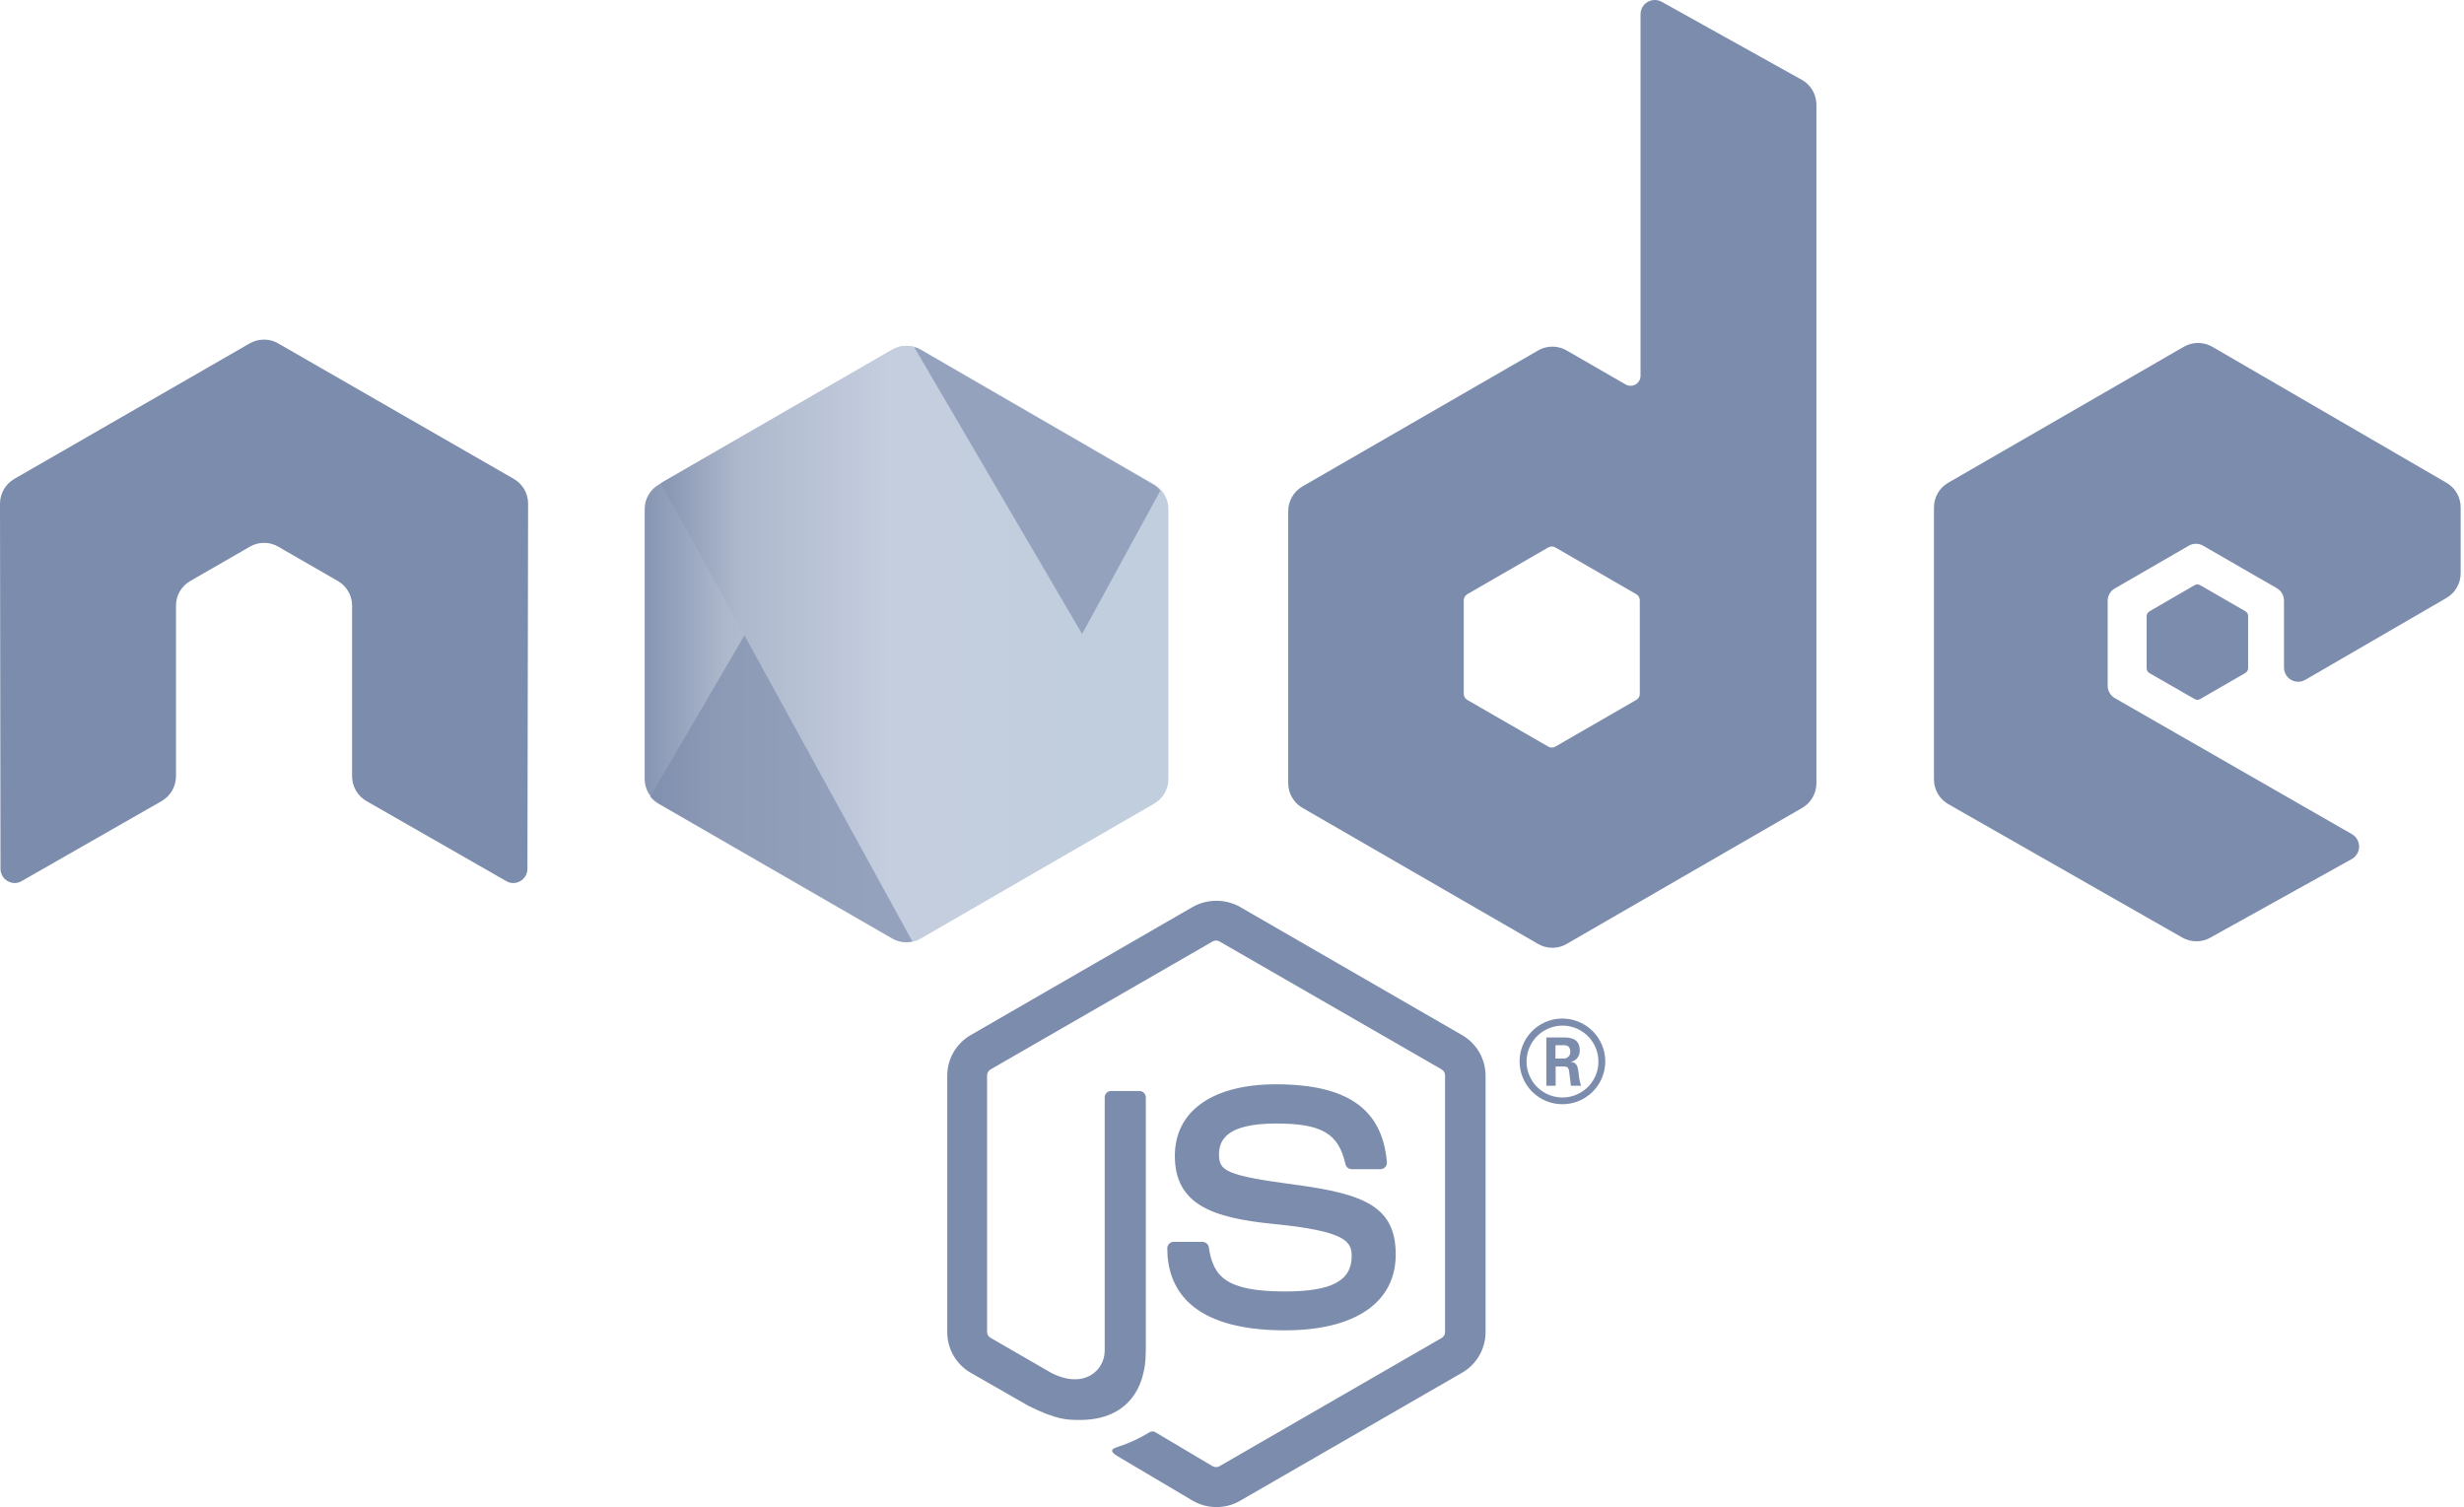 <?xml version="1.0" encoding="UTF-8"?> <svg xmlns="http://www.w3.org/2000/svg" width="327" height="200" viewBox="0 0 327 200" fill="none"><g clip-path="url(#clip0)"><path d="M161.407 200C160.321 200.002 159.254 199.716 158.314 199.173L148.467 193.341C146.99 192.522 147.728 192.234 148.201 192.064C149.754 191.57 151.242 190.889 152.63 190.034C152.747 189.978 152.878 189.954 153.007 189.965C153.137 189.975 153.261 190.019 153.368 190.093L160.927 194.582C161.067 194.658 161.223 194.698 161.381 194.698C161.54 194.698 161.696 194.658 161.835 194.582L191.326 177.559C191.465 177.477 191.579 177.36 191.658 177.221C191.737 177.081 191.778 176.922 191.777 176.762V142.731C191.778 142.567 191.736 142.406 191.656 142.264C191.576 142.121 191.46 142.002 191.319 141.919L161.843 124.94C161.705 124.86 161.548 124.818 161.389 124.818C161.229 124.818 161.073 124.86 160.935 124.94L131.466 141.919C131.324 142 131.205 142.117 131.123 142.258C131.04 142.399 130.995 142.56 130.994 142.723V176.754C130.995 176.915 131.038 177.073 131.12 177.211C131.202 177.35 131.318 177.465 131.459 177.544L139.542 182.209C143.927 184.424 146.606 181.826 146.606 179.257V145.632C146.606 145.52 146.629 145.409 146.672 145.305C146.715 145.202 146.778 145.108 146.858 145.029C146.937 144.95 147.032 144.887 147.136 144.845C147.239 144.803 147.351 144.782 147.463 144.783H151.205C151.431 144.783 151.648 144.872 151.808 145.031C151.969 145.19 152.06 145.406 152.062 145.632V179.234C152.062 185.088 148.873 188.44 143.329 188.44C141.624 188.44 140.28 188.44 136.53 186.594L128.801 182.165C127.859 181.618 127.078 180.833 126.535 179.888C125.992 178.944 125.707 177.873 125.708 176.784V142.753C125.707 141.664 125.993 140.595 126.536 139.652C127.078 138.709 127.86 137.925 128.801 137.379L158.329 120.334C159.278 119.814 160.343 119.542 161.426 119.542C162.508 119.542 163.573 119.814 164.522 120.334L194.05 137.379C194.993 137.924 195.775 138.708 196.319 139.651C196.863 140.594 197.15 141.664 197.151 142.753V176.784C197.15 177.873 196.863 178.944 196.319 179.888C195.775 180.833 194.993 181.618 194.05 182.165L164.522 199.195C163.574 199.735 162.499 200.013 161.407 200Z" fill="#7C8CAC"></path><path d="M170.524 176.547C157.62 176.547 154.911 170.642 154.911 165.659C154.911 165.547 154.933 165.436 154.976 165.332C155.019 165.229 155.082 165.135 155.162 165.056C155.242 164.977 155.336 164.915 155.44 164.873C155.544 164.83 155.655 164.809 155.767 164.81H159.576C159.783 164.808 159.984 164.882 160.14 165.018C160.297 165.154 160.398 165.343 160.425 165.548C161.001 169.424 162.721 171.387 170.524 171.387C176.732 171.387 179.382 169.977 179.382 166.685C179.382 164.788 178.644 163.371 168.973 162.426C160.905 161.628 155.915 159.849 155.915 153.39C155.915 147.44 160.927 143.897 169.342 143.897C178.784 143.897 183.464 147.175 184.055 154.232C184.064 154.349 184.049 154.468 184.01 154.579C183.972 154.691 183.911 154.793 183.832 154.88C183.752 154.968 183.655 155.038 183.548 155.086C183.44 155.134 183.324 155.16 183.206 155.162H179.382C179.188 155.16 179.001 155.092 178.851 154.97C178.701 154.848 178.597 154.679 178.555 154.49C177.64 150.408 175.403 149.101 169.35 149.101C162.566 149.101 161.776 151.463 161.776 153.235C161.776 155.383 162.706 156.003 171.867 157.221C181.028 158.439 185.228 160.115 185.228 166.478C185.228 172.842 179.862 176.547 170.524 176.547Z" fill="#7C8CAC"></path><path d="M213.037 140.856C213.037 141.98 212.703 143.079 212.079 144.013C211.454 144.948 210.566 145.677 209.528 146.107C208.489 146.537 207.346 146.65 206.244 146.43C205.141 146.211 204.128 145.67 203.333 144.875C202.538 144.08 201.997 143.067 201.778 141.964C201.558 140.862 201.671 139.719 202.101 138.68C202.531 137.642 203.26 136.754 204.195 136.129C205.129 135.505 206.228 135.171 207.353 135.171C208.859 135.175 210.302 135.775 211.368 136.841C212.433 137.906 213.033 139.349 213.037 140.856ZM202.591 140.856C202.587 141.801 202.863 142.726 203.386 143.513C203.908 144.301 204.653 144.916 205.525 145.279C206.397 145.643 207.358 145.739 208.285 145.556C209.212 145.373 210.064 144.918 210.732 144.25C211.4 143.581 211.855 142.73 212.038 141.803C212.221 140.875 212.125 139.915 211.761 139.043C211.398 138.17 210.783 137.426 209.995 136.903C209.208 136.381 208.283 136.105 207.338 136.109C206.083 136.115 204.882 136.615 203.993 137.5C203.105 138.386 202.601 139.586 202.591 140.841V140.856ZM205.219 137.681H207.434C208.172 137.681 209.648 137.681 209.648 139.372C209.674 139.734 209.566 140.093 209.344 140.38C209.122 140.668 208.802 140.863 208.445 140.929C209.316 140.996 209.375 141.564 209.501 142.406C209.532 142.979 209.641 143.545 209.826 144.089H208.467C208.467 143.786 208.224 142.162 208.224 142.074C208.142 141.712 208.017 141.535 207.567 141.535H206.452V144.089H205.219V137.681ZM206.422 140.479H207.434C207.558 140.494 207.685 140.482 207.804 140.443C207.924 140.404 208.033 140.34 208.125 140.254C208.216 140.168 208.288 140.063 208.334 139.946C208.381 139.829 208.401 139.704 208.393 139.578C208.393 138.707 207.788 138.707 207.463 138.707H206.437L206.422 140.479Z" fill="#7C8CAC"></path><path fill-rule="evenodd" clip-rule="evenodd" d="M70.085 66.844C70.086 66.178 69.912 65.525 69.58 64.948C69.248 64.371 68.77 63.892 68.195 63.559L36.91 45.569C36.387 45.263 35.796 45.093 35.19 45.074H34.865C34.26 45.096 33.669 45.266 33.145 45.569L1.89 63.559C1.315 63.893 0.838 64.373 0.506 64.949C0.175 65.525 0 66.179 0 66.844L0.066 115.299C0.064 115.63 0.151 115.955 0.317 116.24C0.483 116.526 0.723 116.762 1.011 116.923C1.293 117.097 1.618 117.189 1.949 117.189C2.28 117.189 2.605 117.097 2.886 116.923L21.467 106.301C22.041 105.967 22.517 105.489 22.848 104.913C23.18 104.338 23.355 103.687 23.357 103.023V80.375C23.355 79.712 23.529 79.06 23.861 78.485C24.193 77.911 24.671 77.434 25.246 77.105L33.16 72.55C33.733 72.213 34.385 72.037 35.05 72.041C35.709 72.036 36.358 72.213 36.925 72.55L44.838 77.105C45.412 77.436 45.889 77.913 46.221 78.487C46.553 79.061 46.727 79.712 46.728 80.375V103.008C46.728 103.674 46.902 104.329 47.233 104.907C47.565 105.484 48.042 105.965 48.618 106.301L67.176 116.923C67.459 117.097 67.785 117.189 68.117 117.189C68.449 117.189 68.775 117.097 69.058 116.923C69.344 116.759 69.581 116.523 69.746 116.237C69.91 115.952 69.997 115.628 69.996 115.299L70.085 66.844Z" fill="#7C8CAC"></path><path fill-rule="evenodd" clip-rule="evenodd" d="M220.522 0.236C220.234 0.077 219.91 -0.005 219.581 -9.48474e-05C219.252 0.004 218.93 0.095 218.647 0.262C218.364 0.429 218.129 0.667 217.966 0.952C217.803 1.238 217.717 1.561 217.717 1.89V49.873C217.717 50.105 217.656 50.334 217.54 50.535C217.424 50.736 217.257 50.904 217.055 51.02C216.854 51.136 216.625 51.197 216.393 51.196C216.16 51.196 215.932 51.134 215.731 51.017L207.906 46.507C207.332 46.175 206.68 46 206.017 46C205.353 46 204.701 46.175 204.127 46.507L172.849 64.555C172.276 64.888 171.799 65.364 171.468 65.938C171.136 66.512 170.961 67.163 170.959 67.826V103.938C170.961 104.601 171.136 105.252 171.468 105.826C171.799 106.4 172.276 106.876 172.849 107.209L204.127 125.272C204.701 125.606 205.353 125.782 206.017 125.782C206.68 125.782 207.332 125.606 207.906 125.272L239.176 107.209C239.749 106.876 240.225 106.399 240.555 105.825C240.885 105.251 241.059 104.601 241.059 103.938V13.922C241.063 13.255 240.892 12.599 240.561 12.019C240.231 11.44 239.753 10.958 239.176 10.623L220.522 0.236ZM217.621 92.076C217.621 92.241 217.578 92.403 217.495 92.546C217.412 92.688 217.292 92.806 217.149 92.888L206.415 99.081C206.272 99.165 206.109 99.209 205.943 99.209C205.777 99.209 205.614 99.165 205.47 99.081L194.729 92.888C194.586 92.806 194.466 92.688 194.383 92.546C194.3 92.403 194.257 92.241 194.257 92.076V79.674C194.256 79.507 194.299 79.344 194.382 79.2C194.465 79.056 194.585 78.937 194.729 78.854L205.47 72.653C205.614 72.57 205.777 72.526 205.943 72.526C206.109 72.526 206.272 72.57 206.415 72.653L217.149 78.854C217.293 78.937 217.413 79.056 217.496 79.2C217.579 79.344 217.622 79.507 217.621 79.674V92.076Z" fill="#7C8CAC"></path><path fill-rule="evenodd" clip-rule="evenodd" d="M324.682 79.349C325.253 79.015 325.726 78.537 326.055 77.964C326.384 77.39 326.557 76.74 326.557 76.079V67.331C326.557 66.67 326.383 66.02 326.053 65.447C325.723 64.874 325.247 64.399 324.674 64.068L293.596 46.019C293.022 45.688 292.37 45.513 291.706 45.513C291.043 45.513 290.391 45.688 289.817 46.019L258.547 64.068C257.972 64.4 257.496 64.876 257.164 65.45C256.832 66.024 256.657 66.675 256.657 67.338V103.436C256.657 104.104 256.834 104.76 257.17 105.337C257.506 105.914 257.988 106.391 258.569 106.721L289.639 124.438C290.203 124.755 290.838 124.921 291.485 124.921C292.131 124.921 292.767 124.755 293.33 124.438L312.125 113.993C312.415 113.826 312.656 113.587 312.823 113.298C312.991 113.009 313.079 112.68 313.079 112.346C313.079 112.012 312.991 111.684 312.823 111.395C312.656 111.106 312.415 110.866 312.125 110.7L280.656 92.644C280.368 92.477 280.13 92.238 279.964 91.951C279.799 91.663 279.711 91.337 279.711 91.005V79.725C279.711 79.394 279.798 79.069 279.964 78.783C280.13 78.496 280.369 78.259 280.656 78.094L290.481 72.417C290.768 72.251 291.094 72.163 291.426 72.163C291.758 72.163 292.084 72.251 292.371 72.417L302.167 78.064C302.454 78.229 302.692 78.467 302.858 78.753C303.024 79.04 303.111 79.365 303.112 79.696V88.584C303.11 88.916 303.197 89.243 303.362 89.53C303.528 89.818 303.767 90.057 304.055 90.223C304.343 90.389 304.67 90.475 305.002 90.474C305.334 90.472 305.66 90.383 305.946 90.215L324.682 79.349Z" fill="#7C8CAC"></path><path fill-rule="evenodd" clip-rule="evenodd" d="M291.249 77.658C291.361 77.594 291.488 77.559 291.618 77.559C291.747 77.559 291.875 77.594 291.987 77.658L297.988 81.121C298.097 81.185 298.188 81.277 298.251 81.387C298.315 81.497 298.349 81.621 298.35 81.748V88.68C298.349 88.807 298.315 88.931 298.251 89.041C298.188 89.151 298.097 89.243 297.988 89.307L291.987 92.769C291.875 92.834 291.747 92.868 291.618 92.868C291.488 92.868 291.361 92.834 291.249 92.769L285.247 89.322C285.138 89.257 285.047 89.166 284.984 89.056C284.921 88.946 284.887 88.821 284.885 88.695V81.763C284.887 81.636 284.921 81.512 284.984 81.402C285.047 81.292 285.138 81.2 285.247 81.135L291.249 77.658Z" fill="#7C8CAC"></path><path fill-rule="evenodd" clip-rule="evenodd" d="M118.444 46.396C119.014 46.069 119.659 45.898 120.315 45.898C120.972 45.898 121.617 46.069 122.187 46.396L153.191 64.304C153.76 64.633 154.232 65.105 154.56 65.674C154.887 66.243 155.06 66.888 155.058 67.545V103.385C155.059 104.042 154.887 104.689 154.559 105.259C154.232 105.829 153.76 106.303 153.191 106.633L122.187 124.549C121.617 124.879 120.97 125.052 120.311 125.052C119.653 125.052 119.006 124.879 118.436 124.549L87.432 106.633C86.862 106.303 86.389 105.829 86.06 105.259C85.731 104.689 85.558 104.043 85.557 103.385V67.545C85.558 66.888 85.731 66.242 86.06 65.674C86.389 65.105 86.863 64.632 87.432 64.304L118.444 46.396Z" fill="url(#paint0_linear)"></path><path opacity="0.66" d="M153.058 64.304L122.172 46.396C121.863 46.223 121.533 46.091 121.19 46.005L86.281 105.732C86.573 106.093 86.928 106.398 87.329 106.633L118.407 124.549C118.85 124.803 119.342 124.963 119.85 125.018C120.358 125.072 120.872 125.021 121.36 124.866L153.981 65.131C153.729 64.799 153.416 64.518 153.058 64.304Z" fill="#7C8CAC"></path><path d="M122.12 124.549L153.073 106.633C153.623 106.294 154.072 105.814 154.375 105.243C154.677 104.672 154.821 104.03 154.793 103.385V103.244L121.308 46.041C120.825 45.904 120.32 45.865 119.822 45.926C119.323 45.987 118.842 46.147 118.407 46.396L87.705 64.112L121.101 124.962C121.459 124.875 121.802 124.736 122.12 124.549Z" fill="url(#paint1_linear)"></path></g><defs><linearGradient id="paint0_linear" x1="82.827" y1="85.469" x2="157.142" y2="85.469" gradientUnits="userSpaceOnUse"><stop stop-color="#7C8CAC"></stop><stop offset="0.18" stop-color="#ADB8CC"></stop><stop offset="0.46" stop-color="#C5CEDF"></stop><stop offset="0.81" stop-color="#C1CEDE"></stop><stop offset="0.99" stop-color="#C1CEDE"></stop></linearGradient><linearGradient id="paint1_linear" x1="85.07" y1="85.424" x2="156.808" y2="85.424" gradientUnits="userSpaceOnUse"><stop stop-color="#7C8CAC"></stop><stop offset="0.18" stop-color="#ADB8CC"></stop><stop offset="0.46" stop-color="#C5CEDF"></stop><stop offset="0.81" stop-color="#C1CEDE"></stop><stop offset="0.99" stop-color="#C1CEDE"></stop></linearGradient><clipPath id="clip0"><rect width="326.557" height="200" fill="white"></rect></clipPath></defs></svg> 